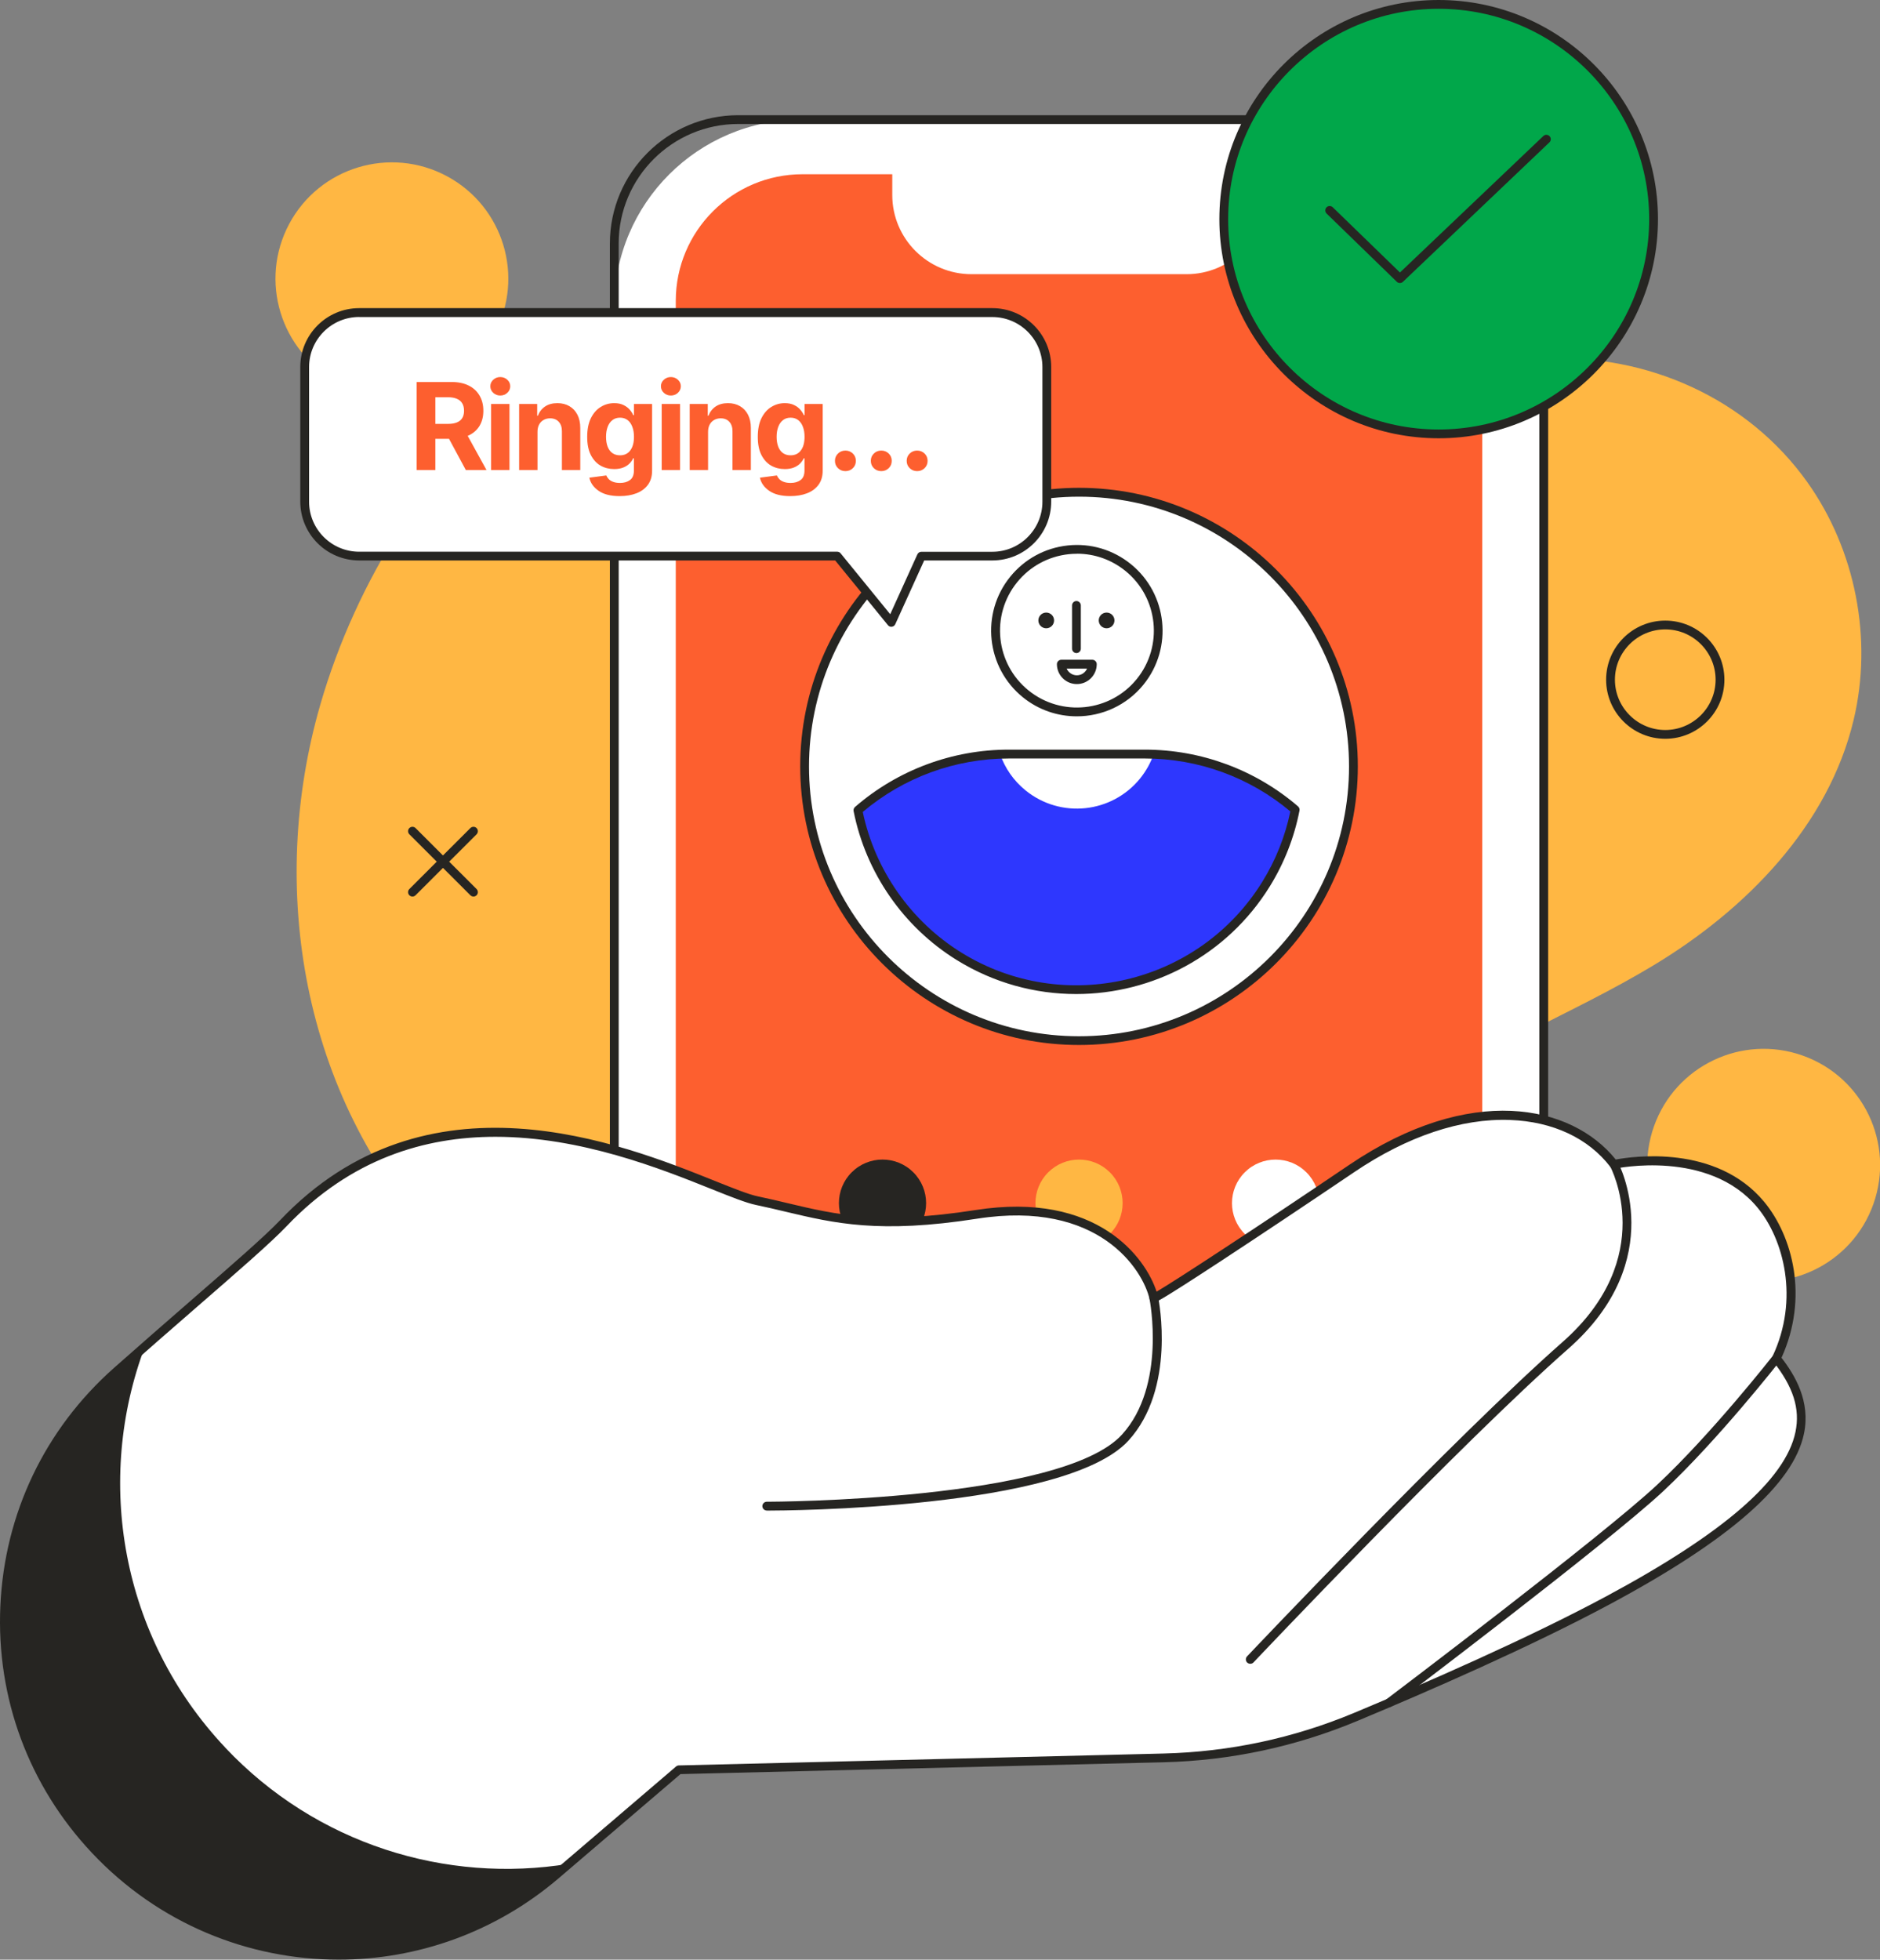 <svg xmlns="http://www.w3.org/2000/svg" width="379" height="395" viewBox="0 0 379 395" fill="none"><rect x="0" y="0" width="379" height="395" fill="#808080" stroke="none"/><g clip-path="url(#clip0_356_646)"><path d="M307.938 208.035C316.454 203.698 325.088 199.55 333.285 194.611C352.044 183.326 368.627 166.369 373.689 145.087C377.569 128.779 374.079 110.877 364.369 97.217C352.34 80.295 332.02 71.279 311.451 72.307C296.335 73.063 281.515 80.236 266.257 77.105C249.993 73.76 237.349 61.707 222.198 55.622C208.182 49.985 192.995 47.208 177.879 47.645C124.015 49.205 79.152 91.71 64.592 141.967C53.828 179.143 61.067 220.82 87.585 249.783C121.306 286.616 165.684 304.732 210.654 285.529C233.766 275.662 249.745 255.574 266.943 238.144C275.766 229.199 285.169 220.62 296.146 214.345C300.013 212.135 303.964 210.067 307.938 208.046V208.035Z" fill="#FFB743"></path><path d="M273.447 24.106H161.603C140.745 24.106 123.837 40.999 123.837 61.837V267.26C123.837 288.099 140.745 304.991 161.603 304.991H273.447C294.305 304.991 311.214 288.099 311.214 267.26V61.837C311.214 40.999 294.305 24.106 273.447 24.106Z" fill="white"></path><path d="M286.222 305.878H148.83C134.565 305.878 122.95 294.274 122.95 280.023V49.075C122.95 34.824 134.553 23.22 148.83 23.22H286.222C300.486 23.22 312.101 34.824 312.101 49.075V280.023C312.101 294.274 300.498 305.878 286.222 305.878ZM148.83 24.992C135.535 24.992 124.724 35.793 124.724 49.075V280.023C124.724 293.305 135.535 304.105 148.83 304.105H286.222C299.516 304.105 310.327 293.305 310.327 280.023V49.075C310.327 35.793 299.516 24.992 286.222 24.992H148.83Z" fill="#262522"></path><path d="M298.818 248.306V60.656C298.818 46.552 287.375 35.12 273.258 35.12L161.793 35.12C147.676 35.12 136.233 46.552 136.233 60.656V248.306C136.233 262.41 147.676 273.842 161.793 273.842H273.258C287.375 273.842 298.818 262.41 298.818 248.306Z" fill="#FD5F2F"></path><path d="M255.174 33.075V39.315C255.174 48.118 248.018 55.267 239.206 55.267H195.845C187.034 55.267 179.878 48.118 179.878 39.315V33.075L255.174 33.075Z" fill="white"></path><path d="M335.71 148.915C329.133 148.915 323.787 143.574 323.787 137.004C323.787 130.434 329.133 125.093 335.71 125.093C342.286 125.093 347.632 130.434 347.632 137.004C347.632 143.574 342.286 148.915 335.71 148.915ZM335.71 126.865C330.115 126.865 325.561 131.415 325.561 137.004C325.561 142.593 330.115 147.143 335.71 147.143C341.304 147.143 345.858 142.593 345.858 137.004C345.858 131.415 341.304 126.865 335.71 126.865Z" fill="#262522"></path><path d="M217.526 209.748C248.078 209.748 272.845 185.004 272.845 154.481C272.845 123.958 248.078 99.214 217.526 99.214C186.974 99.214 162.207 123.958 162.207 154.481C162.207 185.004 186.974 209.748 217.526 209.748Z" fill="white"></path><path d="M217.526 210.634C186.537 210.634 161.32 185.441 161.32 154.481C161.32 123.521 186.537 98.328 217.526 98.328C248.515 98.328 273.732 123.521 273.732 154.481C273.732 185.441 248.515 210.634 217.526 210.634ZM217.526 100.112C187.519 100.112 163.094 124.502 163.094 154.493C163.094 184.484 187.507 208.874 217.526 208.874C247.545 208.874 271.958 184.484 271.958 154.493C271.958 124.502 247.545 100.112 217.526 100.112Z" fill="#262522"></path><path d="M377.67 242.692C382.001 230.488 375.609 217.087 363.393 212.761C351.178 208.434 337.765 214.82 333.435 227.024C329.104 239.228 335.496 252.629 347.711 256.955C359.927 261.281 373.34 254.895 377.67 242.692Z" fill="#FFB743"></path><path d="M99.692 67.238C105.809 55.822 101.504 41.614 90.078 35.504C78.652 29.393 64.431 33.694 58.315 45.109C52.199 56.524 56.503 70.732 67.929 76.843C79.355 82.953 93.576 78.653 99.692 67.238Z" fill="#FFB743"></path><path d="M217.077 144.389C213.256 144.389 209.4 143.137 206.207 140.549C198.803 134.558 197.655 123.651 203.652 116.254C206.562 112.673 210.69 110.428 215.279 109.943C219.868 109.459 224.375 110.794 227.97 113.701C235.374 119.692 236.522 130.587 230.525 137.997C227.119 142.203 222.115 144.389 217.077 144.389ZM217.124 111.621C216.58 111.621 216.024 111.645 215.48 111.704C211.364 112.141 207.65 114.15 205.048 117.364C199.666 124.005 200.695 133.79 207.342 139.166C213.99 144.543 223.783 143.515 229.165 136.874C234.547 130.233 233.517 120.449 226.87 115.072C224.079 112.815 220.672 111.61 217.136 111.61L217.124 111.621Z" fill="#262522"></path><path d="M255.186 178.245C258.143 173.482 260.083 168.389 261.1 163.202C252.974 156.206 242.388 151.976 230.821 151.976H203.368C191.73 151.976 181.108 156.253 172.959 163.32C175.301 175.101 182.327 185.925 193.35 192.756C214.439 205.813 242.128 199.314 255.198 178.245H255.186Z" fill="#2E37FE"></path><path d="M230.82 151.988H203.368C202.776 151.988 202.197 152.011 201.617 152.023C202.587 154.8 204.314 157.352 206.774 159.338C213.812 165.033 224.137 163.946 229.838 156.915C231.057 155.403 231.967 153.748 232.571 152.023C231.991 151.999 231.4 151.988 230.82 151.988Z" fill="white"></path><path d="M217.005 131.639C216.52 131.639 216.118 131.237 216.118 130.753V122.032C216.118 121.548 216.52 121.146 217.005 121.146C217.49 121.146 217.892 121.548 217.892 122.032V130.753C217.892 131.237 217.49 131.639 217.005 131.639Z" fill="#262522"></path><path d="M212.499 125.057C212.499 125.932 211.789 126.641 210.914 126.641C210.039 126.641 209.329 125.932 209.329 125.057C209.329 124.183 210.039 123.474 210.914 123.474C211.789 123.474 212.499 124.183 212.499 125.057Z" fill="#262522"></path><path d="M224.67 125.057C224.67 125.932 223.96 126.641 223.085 126.641C222.21 126.641 221.5 125.932 221.5 125.057C221.5 124.183 222.21 123.474 223.085 123.474C223.96 123.474 224.67 124.183 224.67 125.057Z" fill="#262522"></path><path d="M216.935 200.366C208.702 200.366 200.376 198.156 192.877 193.512C182.125 186.859 174.544 175.917 172.083 163.497C172.024 163.19 172.131 162.859 172.367 162.658C180.966 155.202 191.978 151.101 203.356 151.101H230.821C242.14 151.101 253.104 155.166 261.679 162.54C261.916 162.753 262.034 163.072 261.975 163.379C260.911 168.827 258.888 173.99 255.955 178.717C247.297 192.673 232.287 200.366 216.946 200.366H216.935ZM173.929 163.663C176.401 175.385 183.627 185.701 193.811 192.011C214.451 204.797 241.643 198.416 254.441 177.796C257.173 173.4 259.077 168.614 260.13 163.556C251.933 156.667 241.548 152.886 230.821 152.886H203.356C192.569 152.886 182.137 156.714 173.917 163.674L173.929 163.663Z" fill="#262522"></path><path d="M217.089 137.89C214.877 137.89 213.067 136.094 213.067 133.872C213.067 133.388 213.47 132.986 213.954 132.986H220.211C220.696 132.986 221.098 133.388 221.098 133.872C221.098 136.082 219.301 137.89 217.077 137.89H217.089ZM215.031 134.759C215.374 135.55 216.166 136.118 217.089 136.118C218.011 136.118 218.804 135.562 219.147 134.759H215.031Z" fill="#262522"></path><path d="M200.044 63.007H72.41C66.342 63.007 61.422 67.923 61.422 73.985V101.116C61.422 107.178 66.342 112.094 72.41 112.094H168.783L179.677 125.471L185.744 112.094H200.044C206.112 112.094 211.032 107.178 211.032 101.116V73.985C211.032 67.923 206.112 63.007 200.044 63.007Z" fill="white"></path><path d="M84 94.738V77H91.032C92.382 77 93.532 77.238 94.483 77.714C95.441 78.191 96.172 78.865 96.675 79.738C97.186 80.603 97.442 81.623 97.442 82.798C97.442 83.972 97.186 84.984 96.675 85.833C96.164 86.683 95.421 87.333 94.447 87.786C93.48 88.23 92.31 88.452 90.936 88.452H86.228V85.441H90.325C91.052 85.441 91.651 85.341 92.122 85.143C92.602 84.944 92.957 84.651 93.189 84.262C93.428 83.873 93.548 83.385 93.548 82.798C93.548 82.202 93.428 81.706 93.189 81.309C92.957 80.905 92.602 80.599 92.122 80.393C91.643 80.179 91.04 80.071 90.313 80.071H87.762V94.738H84ZM93.907 94.738L89.559 86.667H93.632L98.076 94.738H93.907Z" fill="#FD5F2F"></path><path d="M99.005 94.738V81.429H102.707V94.738H99.005ZM100.85 79.726C100.299 79.726 99.828 79.544 99.436 79.179C99.045 78.814 98.849 78.373 98.849 77.857C98.849 77.341 99.045 76.905 99.436 76.548C99.828 76.183 100.299 76 100.85 76C101.409 76 101.884 76.183 102.276 76.548C102.667 76.905 102.863 77.341 102.863 77.857C102.863 78.373 102.667 78.814 102.276 79.179C101.884 79.544 101.409 79.726 100.85 79.726Z" fill="#FD5F2F"></path><path d="M108.356 87.048V94.738H104.654V81.429H108.296V83.798H108.428C108.731 83.012 109.214 82.393 109.877 81.941C110.54 81.488 111.371 81.262 112.369 81.262C113.296 81.262 114.102 81.464 114.789 81.869C115.484 82.274 116.023 82.849 116.406 83.595C116.79 84.341 116.981 85.234 116.981 86.274V94.738H113.28V86.929C113.28 86.119 113.068 85.484 112.645 85.024C112.221 84.556 111.638 84.321 110.896 84.321C110.4 84.321 109.961 84.433 109.578 84.655C109.194 84.869 108.895 85.179 108.679 85.583C108.464 85.988 108.356 86.476 108.356 87.048Z" fill="#FD5F2F"></path><path d="M124.918 100C123.113 100 121.7 99.643 120.677 98.929C119.655 98.222 119.032 97.341 118.809 96.286L122.235 95.833C122.339 96.103 122.502 96.353 122.726 96.583C122.95 96.814 123.249 96.996 123.624 97.131C124 97.274 124.459 97.345 125.002 97.345C125.809 97.345 126.476 97.151 127.003 96.762C127.53 96.381 127.794 95.734 127.794 94.821V92.381H127.638C127.478 92.746 127.234 93.095 126.907 93.429C126.58 93.762 126.16 94.032 125.649 94.238C125.138 94.444 124.527 94.548 123.816 94.548C122.81 94.548 121.895 94.317 121.073 93.857C120.258 93.389 119.603 92.675 119.108 91.714C118.621 90.754 118.377 89.54 118.377 88.071C118.377 86.556 118.625 85.294 119.12 84.286C119.623 83.278 120.286 82.524 121.109 82.024C121.931 81.516 122.834 81.262 123.816 81.262C124.567 81.262 125.194 81.389 125.697 81.643C126.208 81.889 126.623 82.198 126.943 82.571C127.262 82.944 127.502 83.314 127.662 83.679H127.806V81.429H131.459V94.881C131.459 96.008 131.18 96.952 130.621 97.714C130.062 98.476 129.291 99.048 128.309 99.429C127.326 99.809 126.196 100 124.918 100ZM124.99 91.774C125.885 91.774 126.576 91.444 127.063 90.786C127.558 90.127 127.806 89.214 127.806 88.048C127.806 87.27 127.694 86.595 127.47 86.024C127.254 85.444 126.939 84.996 126.524 84.679C126.108 84.353 125.597 84.191 124.99 84.191C124.383 84.191 123.868 84.357 123.445 84.691C123.029 85.016 122.714 85.468 122.498 86.048C122.283 86.627 122.175 87.294 122.175 88.048C122.175 88.809 122.283 89.472 122.498 90.036C122.714 90.591 123.029 91.02 123.445 91.321C123.868 91.623 124.383 91.774 124.99 91.774Z" fill="#FD5F2F"></path><path d="M133.394 94.738V81.429H137.096V94.738H133.394ZM135.239 79.726C134.688 79.726 134.217 79.544 133.826 79.179C133.434 78.814 133.239 78.373 133.239 77.857C133.239 77.341 133.434 76.905 133.826 76.548C134.217 76.183 134.688 76 135.239 76C135.798 76 136.274 76.183 136.665 76.548C137.056 76.905 137.252 77.341 137.252 77.857C137.252 78.373 137.056 78.814 136.665 79.179C136.274 79.544 135.798 79.726 135.239 79.726Z" fill="#FD5F2F"></path><path d="M142.745 87.048V94.738H139.043V81.429H142.685V83.798H142.817C143.12 83.012 143.604 82.393 144.266 81.941C144.929 81.488 145.76 81.262 146.758 81.262C147.685 81.262 148.491 81.464 149.178 81.869C149.873 82.274 150.412 82.849 150.796 83.595C151.179 84.341 151.371 85.234 151.371 86.274V94.738H147.669V86.929C147.669 86.119 147.457 85.484 147.034 85.024C146.611 84.556 146.028 84.321 145.285 84.321C144.79 84.321 144.35 84.433 143.967 84.655C143.584 84.869 143.284 85.179 143.068 85.583C142.853 85.988 142.745 86.476 142.745 87.048Z" fill="#FD5F2F"></path><path d="M159.308 100C157.503 100 156.089 99.643 155.067 98.929C154.044 98.222 153.421 97.341 153.198 96.286L156.624 95.833C156.728 96.103 156.892 96.353 157.115 96.583C157.339 96.814 157.638 96.996 158.014 97.131C158.389 97.274 158.848 97.345 159.391 97.345C160.198 97.345 160.865 97.151 161.392 96.762C161.919 96.381 162.183 95.734 162.183 94.821V92.381H162.027C161.867 92.746 161.624 93.095 161.296 93.429C160.969 93.762 160.549 94.032 160.038 94.238C159.527 94.444 158.916 94.548 158.205 94.548C157.199 94.548 156.285 94.317 155.462 93.857C154.647 93.389 153.992 92.675 153.497 91.714C153.01 90.754 152.767 89.54 152.767 88.071C152.767 86.556 153.014 85.294 153.509 84.286C154.012 83.278 154.675 82.524 155.498 82.024C156.321 81.516 157.223 81.262 158.205 81.262C158.956 81.262 159.583 81.389 160.086 81.643C160.597 81.889 161.013 82.198 161.332 82.571C161.652 82.944 161.891 83.314 162.051 83.679H162.195V81.429H165.849V94.881C165.849 96.008 165.569 96.952 165.01 97.714C164.451 98.476 163.68 99.048 162.698 99.429C161.716 99.809 160.585 100 159.308 100ZM159.379 91.774C160.274 91.774 160.965 91.444 161.452 90.786C161.947 90.127 162.195 89.214 162.195 88.048C162.195 87.27 162.083 86.595 161.859 86.024C161.644 85.444 161.328 84.996 160.913 84.679C160.498 84.353 159.986 84.191 159.379 84.191C158.772 84.191 158.257 84.357 157.834 84.691C157.419 85.016 157.103 85.468 156.888 86.048C156.672 86.627 156.564 87.294 156.564 88.048C156.564 88.809 156.672 89.472 156.888 90.036C157.103 90.591 157.419 91.02 157.834 91.321C158.257 91.623 158.772 91.774 159.379 91.774Z" fill="#FD5F2F"></path><path d="M170.431 94.964C169.84 94.964 169.341 94.766 168.934 94.369C168.526 93.972 168.323 93.48 168.323 92.893C168.323 92.306 168.526 91.814 168.934 91.417C169.341 91.02 169.84 90.821 170.431 90.821C171.022 90.821 171.521 91.02 171.929 91.417C172.336 91.814 172.54 92.306 172.54 92.893C172.54 93.48 172.336 93.972 171.929 94.369C171.521 94.766 171.022 94.964 170.431 94.964Z" fill="#FD5F2F"></path><path d="M177.661 94.964C177.07 94.964 176.571 94.766 176.164 94.369C175.757 93.972 175.553 93.48 175.553 92.893C175.553 92.306 175.757 91.814 176.164 91.417C176.571 91.02 177.07 90.821 177.661 90.821C178.252 90.821 178.752 91.02 179.159 91.417C179.566 91.814 179.77 92.306 179.77 92.893C179.77 93.48 179.566 93.972 179.159 94.369C178.752 94.766 178.252 94.964 177.661 94.964Z" fill="#FD5F2F"></path><path d="M184.892 94.964C184.301 94.964 183.801 94.766 183.394 94.369C182.987 93.972 182.783 93.48 182.783 92.893C182.783 92.306 182.987 91.814 183.394 91.417C183.801 91.02 184.301 90.821 184.892 90.821C185.483 90.821 185.982 91.02 186.389 91.417C186.796 91.814 187 92.306 187 92.893C187 93.48 186.796 93.972 186.389 94.369C185.982 94.766 185.483 94.964 184.892 94.964Z" fill="#FD5F2F"></path><path d="M179.689 126.345C179.429 126.345 179.169 126.227 179.003 126.014L168.37 112.969H72.41C65.858 112.969 60.535 107.651 60.535 101.104V73.973C60.535 67.427 65.858 62.109 72.41 62.109H200.045C206.597 62.109 211.92 67.427 211.92 73.973V101.104C211.92 107.651 206.597 112.969 200.045 112.969H186.313L180.481 125.825C180.351 126.109 180.091 126.298 179.784 126.333C179.748 126.333 179.713 126.333 179.665 126.333L179.689 126.345ZM72.41 63.893C66.839 63.893 62.309 68.419 62.309 73.985V101.116C62.309 106.682 66.839 111.208 72.41 111.208H168.784C169.056 111.208 169.304 111.326 169.47 111.539L179.464 123.805L184.941 111.74C185.082 111.421 185.402 111.22 185.745 111.22H200.045C205.616 111.22 210.146 106.694 210.146 101.128V73.997C210.146 68.431 205.616 63.905 200.045 63.905H72.41V63.893Z" fill="#262522"></path><path d="M95.451 180.714C95.226 180.714 95.001 180.632 94.824 180.454L82.523 168.165C82.18 167.822 82.18 167.255 82.523 166.912C82.866 166.57 83.434 166.57 83.777 166.912L96.078 179.202C96.421 179.544 96.421 180.112 96.078 180.454C95.9 180.632 95.675 180.714 95.451 180.714Z" fill="#262522"></path><path d="M83.15 180.714C82.925 180.714 82.7 180.632 82.523 180.454C82.18 180.112 82.18 179.544 82.523 179.202L94.824 166.912C95.167 166.57 95.735 166.57 96.078 166.912C96.421 167.255 96.421 167.822 96.078 168.165L83.777 180.454C83.599 180.632 83.374 180.714 83.15 180.714Z" fill="#262522"></path><path d="M223.744 248.719C227.176 245.29 227.176 239.731 223.744 236.302C220.312 232.874 214.748 232.874 211.316 236.302C207.884 239.731 207.884 245.29 211.316 248.719C214.748 252.148 220.312 252.148 223.744 248.719Z" fill="#FFB743"></path><path d="M184.124 248.717C187.556 245.288 187.556 239.729 184.124 236.3C180.692 232.871 175.128 232.871 171.696 236.3C168.264 239.729 168.264 245.288 171.696 248.717C175.128 252.146 180.692 252.146 184.124 248.717Z" fill="#262522"></path><path d="M263.365 248.721C266.797 245.293 266.797 239.733 263.365 236.305C259.933 232.876 254.369 232.876 250.937 236.305C247.505 239.733 247.505 245.293 250.937 248.721C254.369 252.15 259.933 252.15 263.365 248.721Z" fill="white"></path><path d="M354.953 242.8C344.651 230.404 325.372 234.705 325.372 234.705C316.631 223.243 295.968 219.651 272.49 235.544C253.246 248.566 233.328 261.636 232.618 261.636C231.471 256.614 223.156 240.649 196.85 244.773C173.372 248.448 165.258 244.643 152.591 242.02C141.33 239.68 92.328 209.5 57.104 246.593C52.42 251.532 38.452 263.207 23.561 276.407C-4.862 301.6 -6.825 345.287 19.22 372.926C43.881 399.1 84.77 401.298 112.104 377.925L136.871 356.749L234.581 354.35C247.876 354.019 260.993 351.231 273.258 346.114C287.96 339.981 308.352 331.059 324.083 322.634C368.366 298.894 367.089 285.175 358.123 273.831C363.741 261.967 360.572 249.583 354.953 242.823V242.8Z" fill="white"></path><path d="M45.395 352.235C24.27 329.819 19.09 298.268 29.238 271.373C27.369 273.015 25.465 274.681 23.549 276.383C-4.874 301.576 -6.837 345.263 19.208 372.903C43.869 399.077 84.758 401.275 112.092 377.901L114.694 375.68C89.95 379.721 63.764 371.745 45.383 352.235H45.395Z" fill="#262522"></path><path d="M68.282 395C50.091 395 31.982 387.756 18.569 373.517C5.807 359.975 -0.769 342.273 0.071 323.697C0.91 305.11 9.036 288.082 22.969 275.733C28.233 271.065 33.437 266.54 38.026 262.546C46.649 255.054 53.45 249.133 56.454 245.967C86.083 214.77 125.268 230.475 144.098 238.026C147.907 239.55 150.911 240.755 152.768 241.145C154.909 241.594 156.932 242.067 158.883 242.54C168.381 244.797 177.346 246.924 196.697 243.899C221.251 240.058 230.986 253.6 233.162 260.359C237.03 258.091 253.222 247.503 271.981 234.812C296.394 218.292 316.821 222.628 325.727 233.724C329.062 233.098 345.964 230.605 355.628 242.221C361.388 249.157 364.664 261.518 359.141 273.677C361.849 277.187 365.031 282.457 363.671 288.992C361.565 299.13 348.744 310.392 324.485 323.39C308.636 331.887 288.055 340.867 273.578 346.906C261.17 352.081 248.042 354.882 234.57 355.213L137.179 357.6L112.648 378.575C99.779 389.576 83.989 395 68.258 395H68.282ZM99.886 229.139C85.692 229.139 70.742 233.512 57.743 247.196C54.68 250.422 47.843 256.365 39.185 263.881C34.596 267.875 29.392 272.401 24.14 277.057C10.574 289.086 2.649 305.677 1.845 323.78C1.029 341.884 7.428 359.112 19.859 372.312C44.236 398.179 84.498 400.341 111.524 377.239L136.292 356.064C136.446 355.934 136.647 355.851 136.848 355.851L234.558 353.452C247.805 353.121 260.709 350.38 272.916 345.287C287.357 339.26 307.879 330.303 323.669 321.842C347.431 309.104 359.957 298.244 361.956 288.649C362.926 283.958 361.53 279.562 357.426 274.362C357.213 274.102 357.177 273.736 357.319 273.429C362.795 261.872 359.578 249.748 354.268 243.367C344.439 231.55 325.751 235.532 325.561 235.568C325.23 235.639 324.875 235.521 324.662 235.237C320.239 229.435 313.059 226.067 304.425 225.748C294.596 225.382 283.703 229.021 272.987 236.277C263.654 242.587 253.849 249.122 246.09 254.215C233.411 262.522 232.985 262.522 232.618 262.522C232.192 262.522 231.837 262.238 231.743 261.837C230.418 256.023 221.594 241.795 196.981 245.648C177.276 248.732 168.144 246.557 158.481 244.265C156.541 243.804 154.531 243.32 152.413 242.882C150.414 242.469 147.339 241.24 143.448 239.68C133.311 235.615 117.155 229.139 99.886 229.139Z" fill="#262522"></path><path d="M154.578 304.472C154.093 304.472 153.69 304.07 153.69 303.585C153.69 303.101 154.093 302.699 154.578 302.699C154.625 302.699 154.684 302.699 154.731 302.699C154.755 302.699 154.79 302.699 154.814 302.699C155.441 302.699 213.989 302.545 226.183 289.169C235.173 279.314 231.778 262.002 231.742 261.825C231.648 261.34 231.955 260.879 232.44 260.785C232.925 260.69 233.387 260.998 233.481 261.482C233.635 262.226 237.089 279.845 227.496 290.374C214.829 304.271 157.83 304.483 154.85 304.483C154.755 304.483 154.66 304.483 154.566 304.483L154.578 304.472Z" fill="#262522"></path><path d="M252.04 335.361C251.827 335.361 251.602 335.278 251.436 335.124C251.082 334.793 251.07 334.226 251.401 333.872C251.815 333.435 293.224 289.677 314.988 270.522C334.373 253.458 324.71 235.32 324.615 235.131C324.379 234.705 324.533 234.162 324.97 233.925C325.396 233.689 325.94 233.843 326.177 234.28C326.283 234.469 336.609 253.86 316.17 271.857C294.466 290.953 253.116 334.652 252.702 335.089C252.525 335.278 252.288 335.361 252.063 335.361H252.04Z" fill="#262522"></path><path d="M280.024 344.117C279.752 344.117 279.492 343.999 279.314 343.762C279.019 343.372 279.102 342.817 279.492 342.522C279.93 342.191 323.101 309.565 334.113 299.249C345.113 288.956 357.296 273.405 357.426 273.252C357.721 272.862 358.289 272.803 358.668 273.098C359.058 273.393 359.117 273.961 358.821 274.339C358.703 274.492 346.426 290.161 335.331 300.548C324.248 310.923 280.994 343.609 280.556 343.94C280.391 344.058 280.213 344.117 280.024 344.117Z" fill="#262522"></path><path d="M290.031 87.456C313.958 87.456 333.356 68.077 333.356 44.171C333.356 20.266 313.958 0.886 290.031 0.886C266.103 0.886 246.705 20.266 246.705 44.171C246.705 68.077 266.103 87.456 290.031 87.456Z" fill="#01A74A"></path><path d="M290.031 88.342C265.654 88.342 245.818 68.526 245.818 44.171C245.818 19.817 265.654 0 290.031 0C314.408 0 334.243 19.817 334.243 44.171C334.243 68.526 314.408 88.342 290.031 88.342ZM290.031 1.773C266.624 1.773 247.593 20.798 247.593 44.171C247.593 67.545 266.635 86.57 290.031 86.57C313.426 86.57 332.469 67.545 332.469 44.171C332.469 20.798 313.426 1.773 290.031 1.773Z" fill="#262522"></path><path d="M282.213 57.051C281.988 57.051 281.764 56.969 281.598 56.803L267.44 43.049C267.085 42.706 267.085 42.151 267.416 41.796C267.759 41.441 268.315 41.441 268.67 41.772L282.225 54.925L311.132 27.415C311.487 27.072 312.043 27.096 312.386 27.45C312.729 27.805 312.705 28.36 312.35 28.703L282.828 56.803C282.663 56.969 282.438 57.051 282.213 57.051Z" fill="#262522"></path></g><defs><clipPath id="clip0_356_646"><rect width="379" height="395" fill="white"></rect></clipPath></defs></svg>